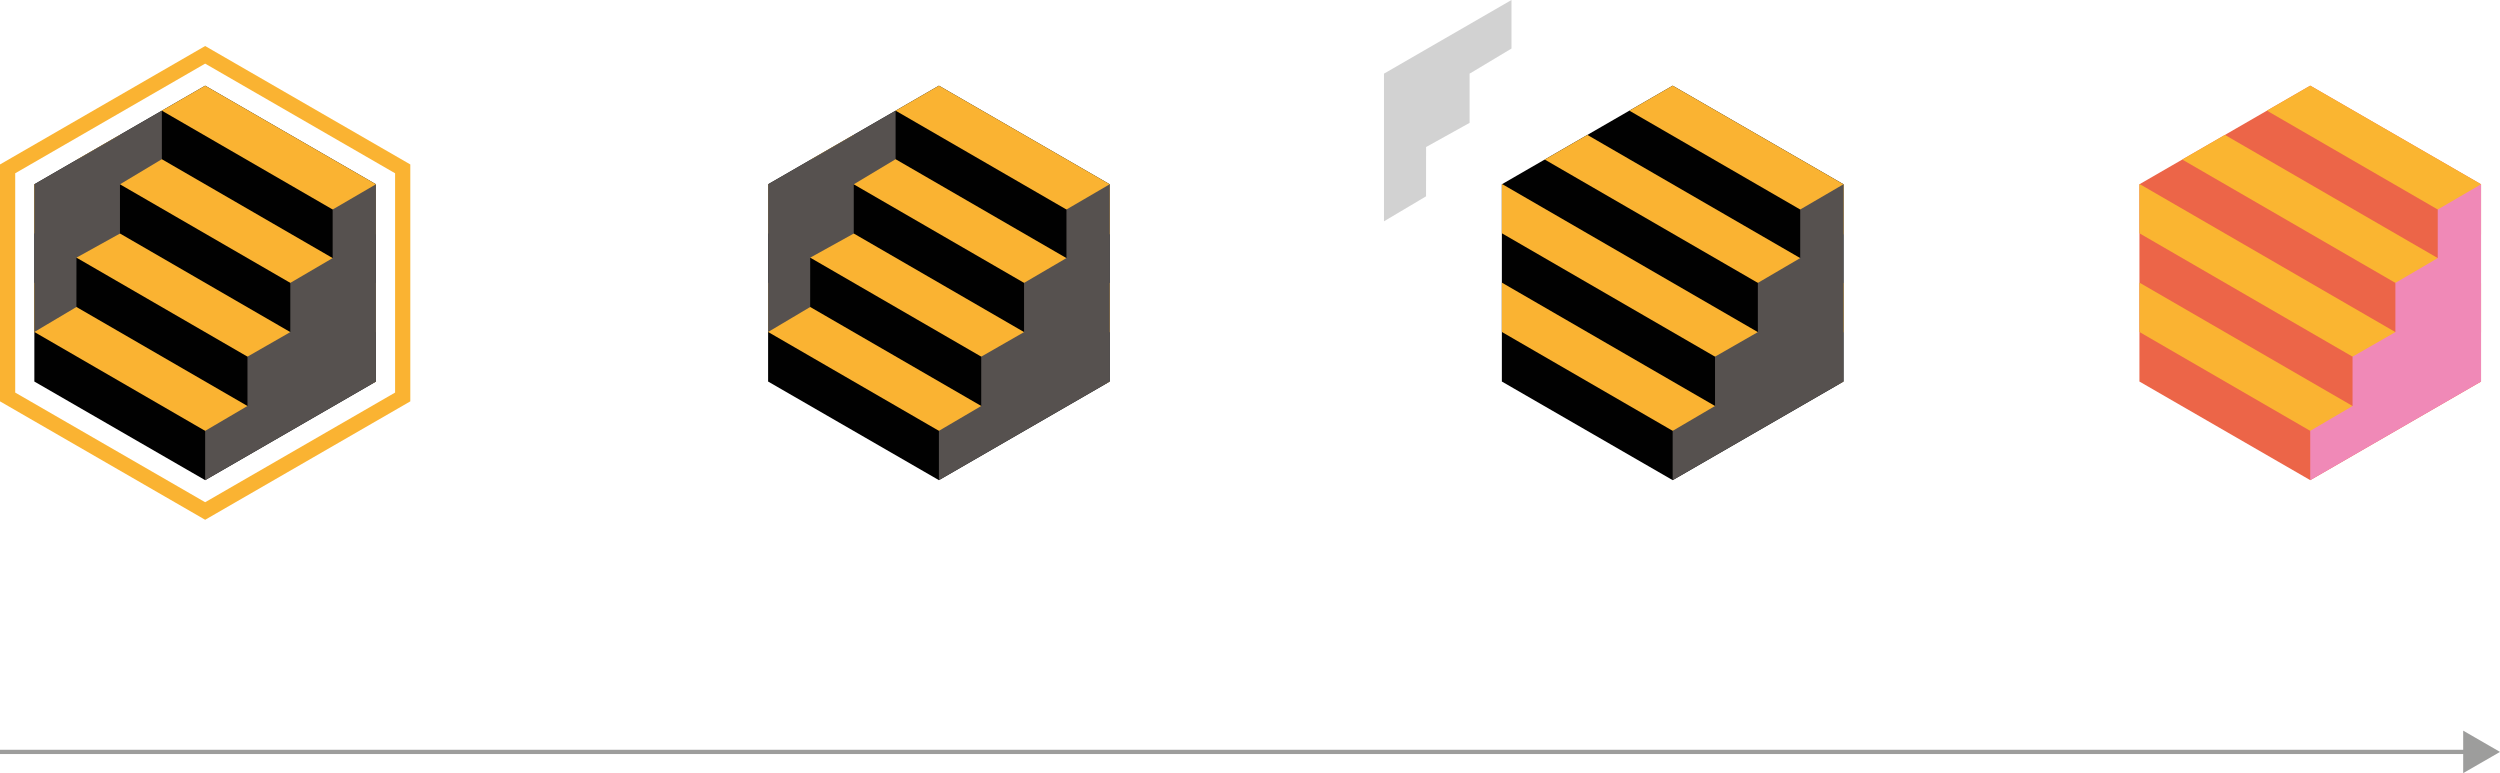 <?xml version="1.0" encoding="UTF-8"?> <svg xmlns="http://www.w3.org/2000/svg" id="Layer_2" viewBox="0 0 586.64 181.42"><defs><style>.cls-1{fill:#f089b7;}.cls-2{fill:#ec6548;}.cls-3{fill:#010101;}.cls-4{fill:#d2d2d2;}.cls-5{fill:#fab332;}.cls-6{fill:#56514f;}.cls-7{fill:none;stroke:#9d9d9c;stroke-miterlimit:10;}.cls-8{fill:#9d9d9c;}.cls-9{fill:#fab531;}</style></defs><g id="Layer_1-2"><path class="cls-5" d="M48.14,10.8L0,38.59v55.59l48.14,27.79,48.14-27.79v-55.59L48.14,10.8ZM48.14,14.93l44.57,25.73v51.46l-44.57,25.73L3.57,92.12v-51.46L48.14,14.93Z"></path><polygon class="cls-3" points="8.06 43.24 8.06 89.53 48.14 112.67 88.22 89.53 88.22 43.24 48.14 20.1 8.06 43.24"></polygon><polygon class="cls-5" points="37.98 25.97 88.22 55.04 88.22 43.24 48.14 20.1 37.98 25.97"></polygon><polygon class="cls-5" points="18.11 37.44 88.22 78.01 88.22 66.44 28.13 31.66 18.11 37.44"></polygon><polygon class="cls-5" points="8.06 43.24 8.06 54.74 76.92 94.6 88.18 89.54 8.12 43.2 8.06 43.24"></polygon><polygon class="cls-5" points="8.06 77.9 54.37 104.71 65.64 99.65 8.06 66.32 8.06 77.9"></polygon><polygon class="cls-6" points="48.14 112.67 88.22 89.53 88.22 43.24 78.06 49.16 78.06 60.56 68.12 66.38 68.12 77.93 58.07 83.69 58.07 95.27 48.14 101.1 48.14 112.67"></polygon><polygon class="cls-6" points="8.06 43.24 8.06 77.9 17.93 72.04 17.94 60.46 28.15 54.8 28.15 43.25 37.98 37.36 37.98 25.97 8.06 43.24"></polygon><polygon class="cls-3" points="180.24 43.24 180.24 89.53 220.32 112.67 260.4 89.53 260.4 43.24 220.32 20.1 180.24 43.24"></polygon><polygon class="cls-5" points="210.16 25.97 260.4 55.04 260.4 43.24 220.32 20.1 210.16 25.97"></polygon><polygon class="cls-5" points="190.29 37.44 260.4 78.01 260.4 66.44 200.31 31.66 190.29 37.44"></polygon><polygon class="cls-5" points="180.24 43.24 180.24 54.74 249.1 94.6 260.37 89.54 180.31 43.2 180.24 43.24"></polygon><polygon class="cls-5" points="180.24 77.9 226.56 104.71 237.83 99.65 180.24 66.32 180.24 77.9"></polygon><polygon class="cls-6" points="220.32 112.67 260.4 89.53 260.4 43.24 250.25 49.16 250.25 60.56 240.3 66.38 240.3 77.93 230.25 83.69 230.25 95.27 220.32 101.1 220.32 112.67"></polygon><polygon class="cls-6" points="180.24 43.24 180.24 77.9 190.11 72.04 190.12 60.46 200.34 54.8 200.34 43.25 210.16 37.36 210.16 25.97 180.24 43.24"></polygon><polygon class="cls-3" points="352.42 43.24 352.42 89.53 392.5 112.67 432.59 89.53 432.59 43.24 392.5 20.1 352.42 43.24"></polygon><polygon class="cls-5" points="382.34 25.97 432.58 55.04 432.58 43.24 392.5 20.1 382.34 25.97"></polygon><polygon class="cls-5" points="362.48 37.44 432.59 78.01 432.59 66.44 372.49 31.66 362.48 37.44"></polygon><polygon class="cls-5" points="352.42 43.24 352.42 54.74 421.28 94.6 432.55 89.54 352.49 43.2 352.42 43.24"></polygon><polygon class="cls-5" points="352.42 77.9 398.74 104.71 410.01 99.65 352.42 66.32 352.42 77.9"></polygon><polygon class="cls-6" points="392.5 112.67 432.58 89.53 432.58 43.24 422.43 49.16 422.43 60.56 412.49 66.38 412.49 77.93 402.44 83.69 402.44 95.27 392.5 101.1 392.5 112.67"></polygon><polygon class="cls-4" points="324.76 17.28 324.76 51.93 334.63 46.07 334.64 34.5 344.85 28.83 344.85 17.28 354.68 11.39 354.68 0 324.76 17.28"></polygon><polygon class="cls-2" points="502.03 43.24 502.03 89.53 542.11 112.67 582.19 89.53 582.19 43.24 542.11 20.1 502.03 43.24"></polygon><polygon class="cls-9" points="531.95 25.97 582.19 55.04 582.19 43.24 542.11 20.1 531.95 25.97"></polygon><polygon class="cls-9" points="512.08 37.44 582.19 78.01 582.19 66.44 522.09 31.66 512.08 37.44"></polygon><polygon class="cls-9" points="502.03 43.24 502.03 54.74 570.88 94.6 582.15 89.54 502.09 43.2 502.03 43.24"></polygon><polygon class="cls-5" points="502.03 77.9 548.34 104.71 559.61 99.65 502.03 66.32 502.03 77.9"></polygon><polygon class="cls-1" points="542.11 112.67 582.19 89.53 582.19 43.24 572.03 49.16 572.03 60.56 562.09 66.38 562.09 77.93 552.04 83.69 552.04 95.27 542.11 101.1 542.11 112.67"></polygon><line class="cls-7" y1="176.44" x2="579.46" y2="176.44"></line><polygon class="cls-8" points="578 181.42 586.64 176.44 578 171.45 578 181.42"></polygon></g></svg> 
